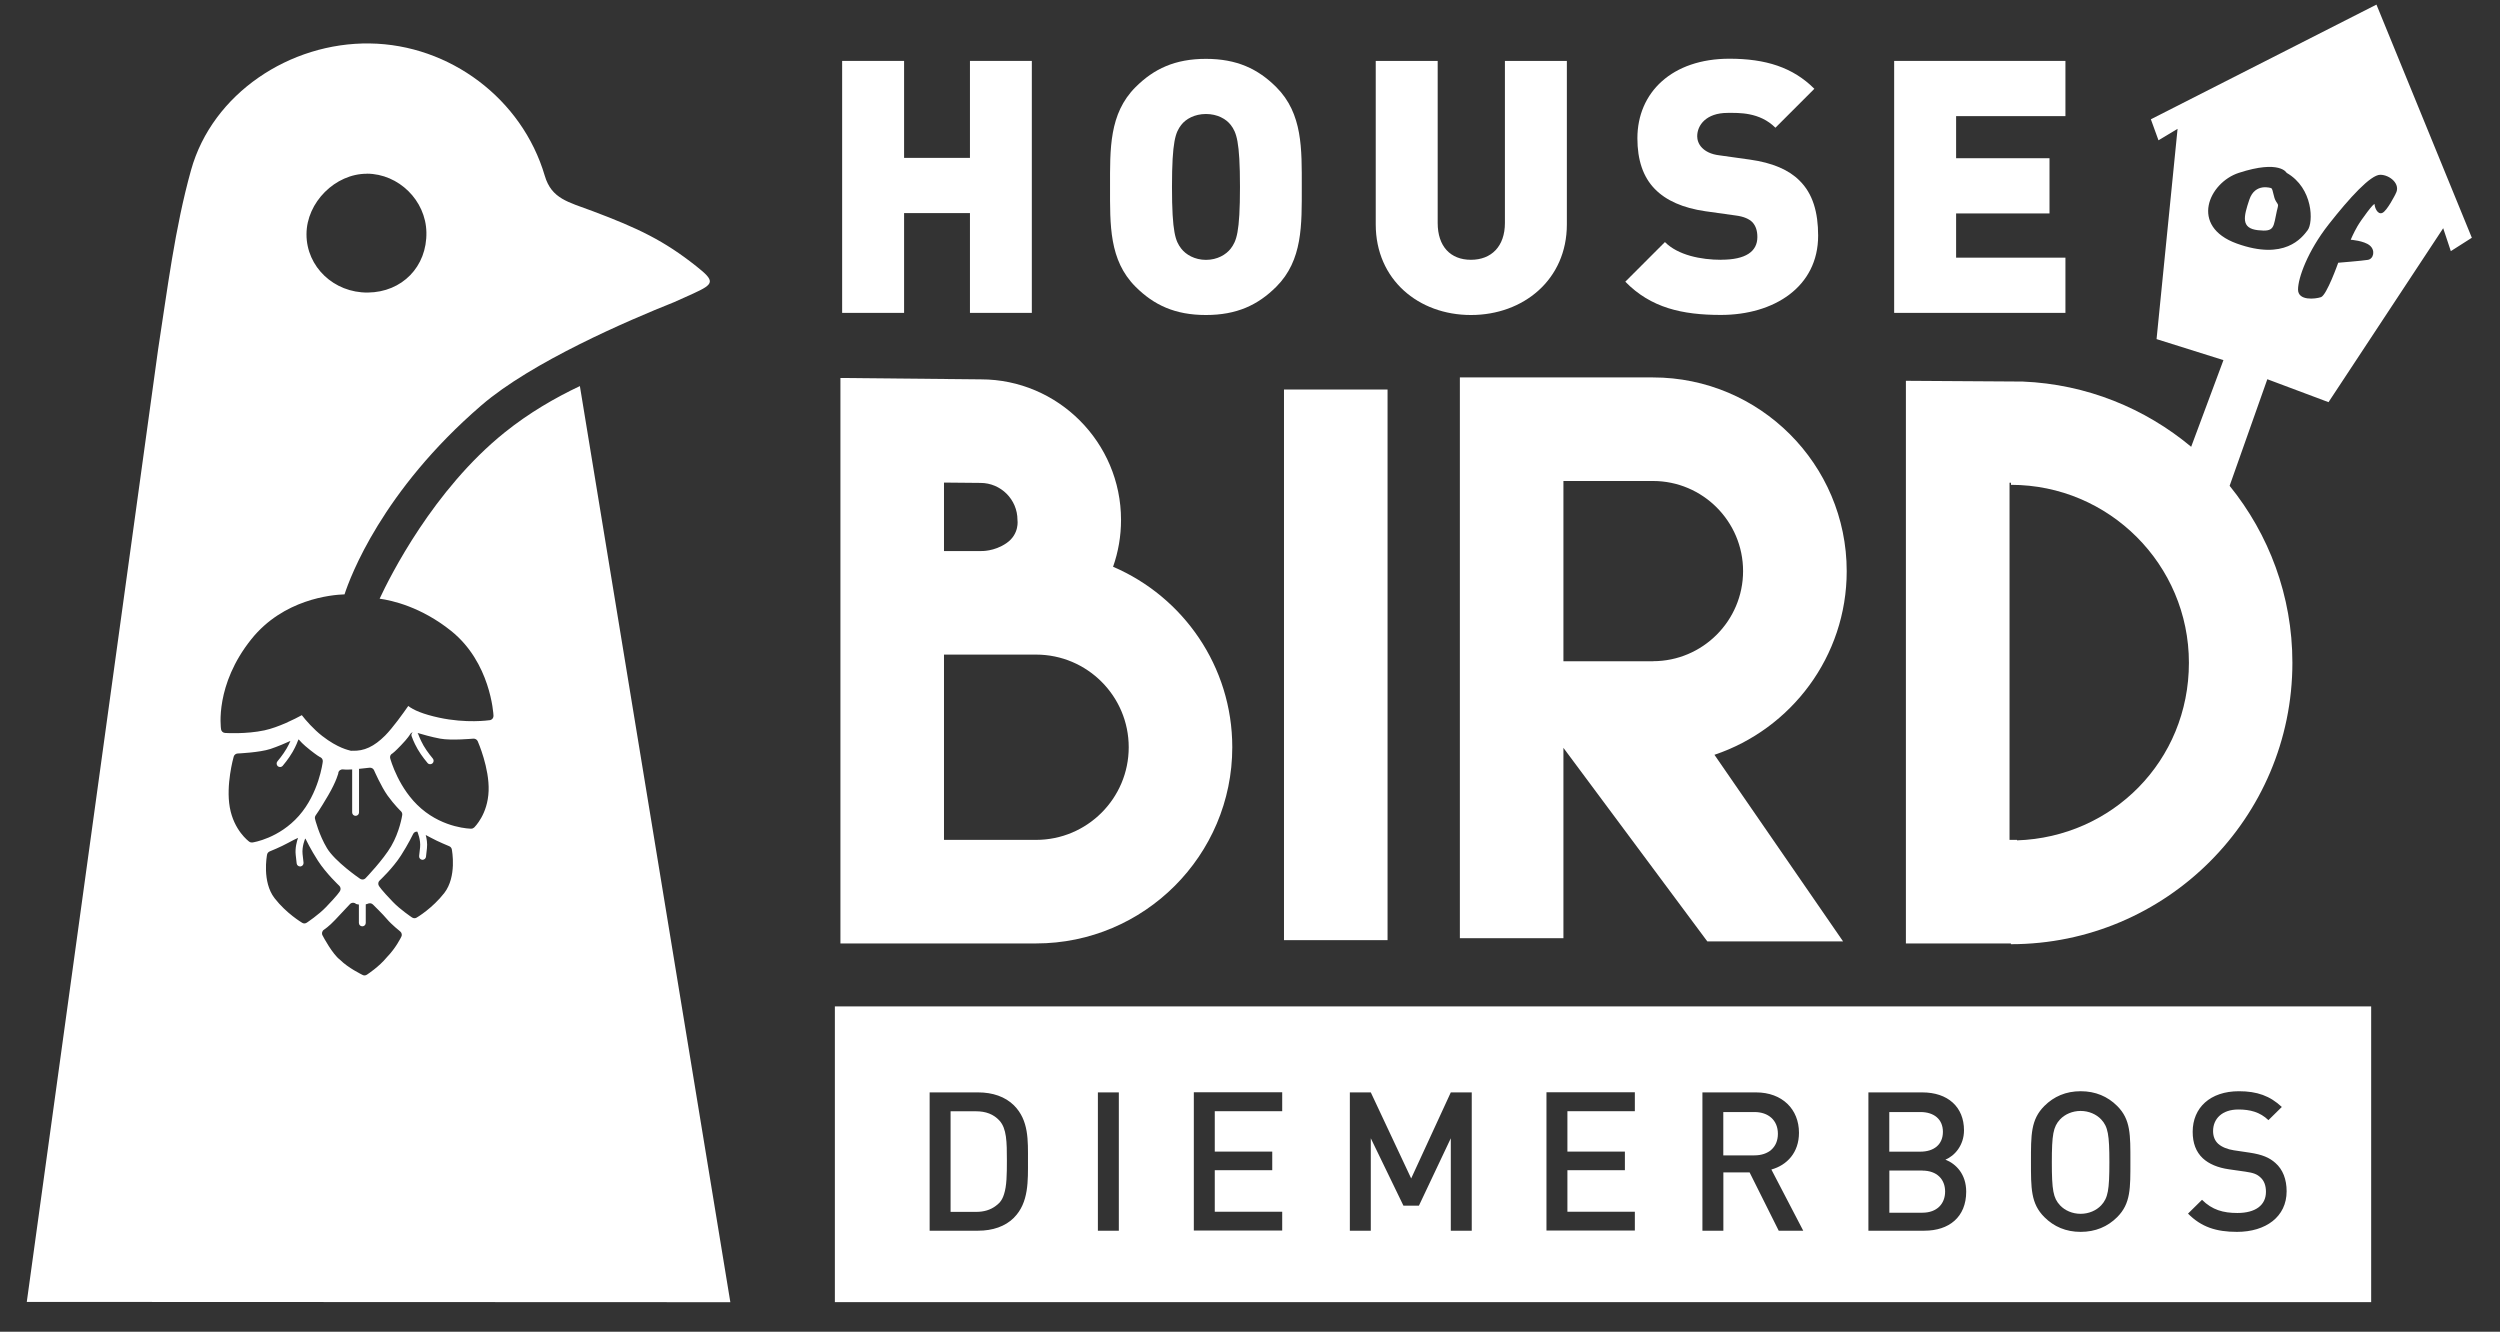 <?xml version="1.0" encoding="UTF-8"?><svg id="Laag_1" xmlns="http://www.w3.org/2000/svg" viewBox="0 0 364.04 193.92"><rect x="0" y="0" width="364.04" height="193.92" fill="#333333" stroke="none"/><defs><style>.cls-1{fill:none;}.cls-2{fill:#fff;}</style></defs><path class="cls-2" d="M313.2,17.37l1.11,3.06,2.78-1.67-3.06,30.62,9.74,3.06-4.7,12.62c-6.71-5.6-15.22-9.12-24.53-9.5l-17.01-.11v81.93h15.29v.11c22.6,0,40.99-18.39,40.99-40.99,0-9.75-3.43-18.71-9.14-25.76l5.49-15.52,8.91,3.34,16.7-25.33,1.11,3.34,3.06-1.95L346.05,.67l-32.85,16.7Zm-19.49,105v-.07h-1.09v-52.01h.21v.31c14.29,0,25.91,11.62,25.91,25.91s-11.15,25.4-25.03,25.86Zm32.02-86.9c-6.96-2.51-4.09-8.88,.28-10.3,5.99-1.95,6.96,0,6.96,0,3.9,2.23,3.9,7.24,3.06,8.35s-3.34,4.45-10.3,1.95Zm23.11-7.24s-1.25,2.51-1.95,2.78c-.7,.28-1.11-.84-1.11-1.25s-1.95,2.23-2.51,3.2c-.56,.97-.97,1.95-.97,1.95,0,0,1.95,.14,2.78,.84,.84,.7,.56,1.95-.28,2.09-.84,.14-4.32,.42-4.32,.42,0,0-1.67,4.73-2.51,5.01-.84,.28-3.34,.56-3.34-1.11s1.39-5.57,4.45-9.47c3.06-3.9,6.12-7.24,7.52-7.24s3.06,1.39,2.23,2.78Z"/><polygon class="cls-2" points="300.76 37.52 284.84 37.52 284.84 31.08 298.44 31.08 298.44 23.04 284.84 23.04 284.84 16.91 300.76 16.91 300.76 8.87 275.82 8.87 275.82 45.56 300.76 45.56 300.76 37.52"/><path class="cls-2" d="M250.63,37.83c-2.94,0-6.29-.67-8.19-2.58l-5.77,5.77c3.71,3.81,8.3,4.84,13.91,4.84,7.73,0,14.17-4.07,14.17-11.54,0-3.4-.77-6.13-2.73-8.04-1.55-1.55-3.92-2.58-7.21-3.04l-4.43-.62c-1.29-.15-2.06-.62-2.52-1.08-.57-.57-.72-1.24-.72-1.7,0-1.6,1.29-3.4,4.43-3.4,1.6,0,4.64-.15,6.96,2.16l5.67-5.67c-3.14-3.14-7.11-4.38-12.37-4.38-8.35,0-13.4,4.9-13.4,11.59,0,3.14,.82,5.62,2.53,7.37,1.65,1.7,4.12,2.78,7.37,3.25l4.43,.62c1.19,.15,1.96,.52,2.42,.98,.52,.57,.72,1.29,.72,2.16,0,2.11-1.7,3.3-5.26,3.3Z"/><path class="cls-2" d="M214.2,45.87c7.63,0,13.96-5.15,13.96-13.19V8.87h-9.02v23.6c0,3.4-1.96,5.36-4.95,5.36s-4.84-1.96-4.84-5.36V8.87h-9.02v23.81c0,8.04,6.23,13.19,13.86,13.19Z"/><rect class="cls-2" x="186.97" y="56.72" width="15.08" height="80.18"/><polygon class="cls-2" points="131.65 31.03 141.24 31.03 141.24 45.56 150.25 45.56 150.25 8.87 141.24 8.87 141.24 22.99 131.65 22.99 131.65 8.87 122.63 8.87 122.63 45.56 131.65 45.56 131.65 31.03"/><g><path class="cls-2" d="M282.92,164.82c0-1.87-1.33-2.89-3.28-2.89h-4.53v5.77h4.53c1.95,0,3.28-1.02,3.28-2.89Z"/><path class="cls-2" d="M279.93,170.45h-4.81v6.14h4.81c2.12,0,3.31-1.3,3.31-3.08s-1.19-3.05-3.31-3.05Z"/><path class="cls-2" d="M258.89,165.1c0-1.98-1.39-3.17-3.42-3.17h-4.53v6.31h4.53c2.04,0,3.42-1.16,3.42-3.14Z"/><path class="cls-2" d="M142.13,161.82h-3.71v14.65h3.71c1.16,0,2.11-.29,2.88-.88,.19-.14,.37-.29,.54-.47,.29-.32,.5-.73,.65-1.21,.4-1.22,.42-2.9,.42-4.9,0-2.77-.03-4.67-1.08-5.83-.85-.93-1.98-1.36-3.42-1.36Z"/><path class="cls-2" d="M121.57,146.55v43.06h223.71v-43.06H121.57Zm26.08,30.77c-1.27,1.27-3.11,1.89-5.21,1.89h-7.07v-20.14h7.07c2.09,0,3.93,.62,5.21,1.89,2.18,2.18,2.04,5.12,2.04,8.03s.14,6.14-2.04,8.32Zm15.27,1.89h-3.05v-20.14h3.05v20.14Zm23.79-17.4h-9.82v5.88h8.37v2.71h-8.37v6.05h9.82v2.74h-12.87v-20.14h12.87v2.74Zm27.6,17.4h-3.05v-13.46l-4.64,9.81h-2.26l-4.75-9.81v13.46h-3.05v-20.14h3.05l5.88,12.53,5.77-12.53h3.05v20.14Zm23.75-17.4h-9.82v5.88h8.37v2.71h-8.37v6.05h9.82v2.74h-12.87v-20.14h12.87v2.74Zm20.95,17.4l-4.24-8.49h-3.82v8.49h-3.05v-20.14h7.81c3.82,0,6.25,2.46,6.25,5.88,0,2.89-1.75,4.72-4.02,5.35l4.64,8.91h-3.56Zm21.21,0h-8.15v-20.14h7.84c3.73,0,6.08,2.12,6.08,5.52,0,2.18-1.36,3.73-2.71,4.27,1.56,.62,3.03,2.12,3.03,4.67,0,3.71-2.52,5.68-6.08,5.68Zm28.08-1.98c-1.39,1.39-3.17,2.15-5.32,2.15s-3.9-.76-5.29-2.15c-1.98-1.98-1.95-4.21-1.95-8.09s-.03-6.11,1.95-8.09c1.39-1.39,3.14-2.15,5.29-2.15s3.93,.76,5.32,2.15c1.98,1.98,1.92,4.21,1.92,8.09s.06,6.11-1.92,8.09Zm17.44,2.15c-3.03,0-5.2-.71-7.13-2.66l2.04-2.01c1.47,1.47,3.08,1.92,5.15,1.92,2.63,0,4.16-1.13,4.16-3.08,0-.88-.25-1.61-.79-2.09-.51-.48-1.02-.68-2.21-.85l-2.38-.34c-1.64-.23-2.94-.79-3.82-1.61-.99-.93-1.47-2.21-1.47-3.85,0-3.51,2.55-5.91,6.73-5.91,2.66,0,4.53,.68,6.25,2.29l-1.95,1.92c-1.24-1.19-2.69-1.55-4.38-1.55-2.38,0-3.68,1.36-3.68,3.14,0,.74,.23,1.39,.76,1.87,.51,.45,1.33,.79,2.26,.93l2.29,.34c1.87,.28,2.91,.74,3.76,1.5,1.1,.96,1.64,2.4,1.64,4.13,0,3.71-3.03,5.91-7.24,5.91Z"/><path class="cls-2" d="M302.97,161.77c-1.19,0-2.29,.48-3,1.24-.99,1.08-1.19,2.21-1.19,6.25s.2,5.18,1.19,6.25c.71,.76,1.81,1.24,3,1.24s2.29-.48,3-1.24c.99-1.08,1.19-2.21,1.19-6.25s-.2-5.18-1.19-6.25c-.71-.76-1.81-1.24-3-1.24Z"/></g><path class="cls-2" d="M165.35,41.75c2.68,2.68,5.77,4.12,10.25,4.12s7.57-1.44,10.25-4.12c3.86-3.86,3.71-9.02,3.71-14.53s.15-10.67-3.71-14.53c-2.68-2.68-5.77-4.12-10.25-4.12s-7.57,1.44-10.25,4.12c-3.86,3.86-3.71,9.02-3.71,14.53s-.15,10.67,3.71,14.53Zm6.65-23.55c.67-.88,1.96-1.6,3.61-1.6s2.94,.72,3.61,1.6c.82,1.08,1.34,2.32,1.34,9.02s-.52,7.88-1.34,8.97c-.67,.88-1.96,1.65-3.61,1.65s-2.94-.77-3.61-1.65c-.82-1.08-1.34-2.27-1.34-8.97s.52-7.94,1.34-9.02Z"/><path class="cls-2" d="M162.08,82.53c.76-2.16,1.16-4.46,1.16-6.82,0-11.29-9.18-20.47-20.4-20.47l-20.46-.2v82.34h28.49c15.75,0,28.57-12.82,28.57-28.57,0-11.78-7.16-21.91-17.36-26.28Zm-24.62-12.26l5.31,.05c2.97,0,5.39,2.42,5.39,5.39,0,0,.33,2.04-1.59,3.37-1.81,1.25-3.69,1.16-3.69,1.16h-5.42v-9.97Zm13.41,52.03h-13.41v-26.98h13.41c7.44,0,13.49,6.05,13.49,13.49s-6.05,13.49-13.49,13.49Z"/><path class="cls-2" d="M268.91,83.17c0-15.55-12.65-28.21-28.21-28.21h-28.12v81.66h15.08v-27.72l20.95,28.18h19.77l-18.73-27.17c11.18-3.75,19.26-14.32,19.26-26.74Zm-28.21,13.12h-13.04v-26.25h13.04c7.24,0,13.12,5.89,13.12,13.12s-5.89,13.12-13.12,13.12Z"/><path class="cls-2" d="M331.57,30.6c-.56,2.5-.28,3.2-2.78,2.92s-2.09-1.95-1.25-4.45c.84-2.51,3.2-1.67,3.2-1.67,.28,.21,.29,1.33,.7,1.95,.37,.57,.33,.41,.14,1.25Z"/><g><path class="cls-1" d="M53.56,42.59c5-.05,8.63-3.78,8.53-8.78-.09-4.63-4.03-8.5-8.66-8.53-4.61-.02-8.8,4.17-8.81,8.81,0,4.75,3.99,8.55,8.93,8.49Z"/><path class="cls-2" d="M84.44,56.22c-3.6,1.7-7.4,3.9-10.95,6.75-10.38,8.34-16.7,20.96-18.21,24.21,1.81,.25,6.04,1.19,10.41,4.69,5.72,4.58,6.16,12.02,6.17,12.34,0,.17-.05,.34-.17,.47-.12,.12-.28,.2-.46,.2-.04,0-3.32,.49-7.31-.38-2.28-.49-3.74-1.11-4.47-1.7-.73,1.05-2.24,3.17-3.37,4.31-1.6,1.6-3.07,2.29-4.78,2.21-.04,0-.08,.01-.12,.01-.08,0-.17-.02-.25-.05-.11-.05-1.68-.3-4.01-2.11-1.25-.97-2.42-2.31-2.97-3.03-1.01,.55-3.37,1.76-5.44,2.21-2.65,.57-5.61,.39-5.74,.38-.3-.02-.54-.24-.58-.53-.04-.26-.91-6.47,4.4-13.11,4.67-5.84,11.67-6.48,13.58-6.54,.82-2.52,5.45-15.04,19.91-27.51,7.36-6.35,21.41-12.38,28.08-15.04,.92-.41,1.84-.82,2.76-1.24,3.13-1.43,3.23-1.81,.45-4.01-4.67-3.7-8.4-5.5-15.08-8.01-3.55-1.33-5.97-1.78-6.96-5.14-3.31-11.24-13.86-19.11-25.48-19.27-11.62-.17-22.92,7.28-26.03,18.44-2.37,8.5-3.44,17.38-4.8,26.13L3.9,189.58l102.45,.04L84.44,56.22Zm-31.01-30.93c4.63,.02,8.57,3.9,8.66,8.53,.1,5-3.53,8.73-8.53,8.78-4.94,.05-8.94-3.75-8.93-8.49,0-4.64,4.2-8.83,8.81-8.81Zm-4.17,87.24c.07-.33,.39-.54,.72-.49,.02,0,.41,.06,1.3,0v6.26c0,.28,.22,.5,.5,.5s.5-.22,.5-.5v-6.26s-.01-.05-.02-.08l1.56-.17c.28-.02,.54,.12,.65,.38,.01,.02,1.03,2.37,1.97,3.68,.97,1.35,1.93,2.27,1.94,2.28,.15,.14,.22,.35,.19,.55-.01,.1-.38,2.44-1.61,4.54-1.15,1.97-3.63,4.56-3.73,4.66-.12,.13-.29,.19-.45,.19-.12,0-.25-.04-.35-.11-.15-.1-3.65-2.51-4.82-4.46-1.15-1.91-1.72-4.16-1.74-4.26-.05-.18,0-.38,.11-.53,0,0,.56-.76,1.82-2.91,1.22-2.09,1.48-3.26,1.48-3.27Zm-12.61,10.15c-.13,0-.26-.04-.36-.12-.09-.07-2.23-1.63-2.83-5-.58-3.26,.52-7.21,.57-7.38,.07-.26,.31-.45,.58-.46,.03,0,3.2-.14,4.77-.66,1.07-.36,2.24-.86,2.91-1.17-.13,.3-.31,.69-.55,1.1-.53,.92-1.33,1.86-1.34,1.87-.18,.21-.15,.53,.05,.71,.09,.08,.21,.12,.33,.12,.14,0,.28-.06,.38-.17,.04-.04,.87-1.02,1.45-2.03,.49-.85,.77-1.6,.85-1.82,.07,.04,.13,.09,.18,.16,0,0,.39,.5,1.55,1.41,.98,.77,1.31,.95,1.38,.99,.11,.04,.21,.1,.29,.2,.11,.13,.16,.31,.14,.48-.02,.19-.59,4.62-3.47,7.88-2.9,3.29-6.62,3.87-6.78,3.89-.03,0-.06,0-.09,0Zm7.68,11.79c-.11,0-.22-.03-.32-.09-.09-.06-2.3-1.36-4.03-3.59-1.84-2.38-1.12-6.19-1.09-6.35,.04-.21,.19-.38,.38-.46,.02,0,1.65-.67,2.64-1.22,.72-.4,1.2-.62,1.49-.75-.17,.48-.45,1.46-.34,2.47l.14,1.25c.03,.26,.25,.44,.5,.44,.02,0,.04,0,.06,0,.27-.03,.47-.28,.44-.55l-.14-1.25c-.12-1.1,.37-2.24,.38-2.25,0,0,0-.02,0-.03,.03,.04,.06,.07,.08,.11,0,.01,.74,1.53,1.77,3.13,1.2,1.86,3.08,3.62,3.1,3.64,.21,.19,.26,.49,.14,.74-.06,.12-.38,.64-2.06,2.38-1.07,1.12-2.73,2.22-2.8,2.27-.11,.07-.23,.11-.35,.11Zm14.09,1.97c-.04,.07-.75,1.57-2.07,2.93-1.19,1.45-2.81,2.47-2.89,2.54-.11,.08-.24,.13-.38,.13-.12,0-.23-.03-.34-.1-.09-.06-2.02-.97-3.24-2.19-1.07-.8-2.4-3.27-2.54-3.55-.15-.29-.06-.65,.22-.82,0,0,.72-.47,1.62-1.43,.98-1.05,2.16-2.3,2.16-2.3,.13-.14,.33-.21,.52-.19,.14,.01,.27,.07,.37,.17,.04,.02,.17,.06,.41,.09v2.67c0,.28,.22,.5,.5,.5s.5-.22,.5-.5v-2.7c.18-.04,.27-.08,.27-.08,.24-.13,.57-.1,.76,.09,.06,.06,1.48,1.44,2.06,2.14,.65,.78,1.91,1.78,1.92,1.79,.25,.2,.31,.55,.15,.82Zm6.28-6.41c-1.73,2.23-3.94,3.54-4.03,3.59-.1,.06-.21,.09-.32,.09-.12,0-.24-.04-.35-.11-.07-.05-1.72-1.15-2.79-2.27-1.68-1.74-2-2.26-2.06-2.38-.13-.25-.07-.55,.14-.74,.02-.02,1.91-1.78,3.1-3.64,1.03-1.6,1.77-3.12,1.77-3.13,.11-.24,.36-.37,.62-.34,0,.02,0,.04,.01,.05,0,.01,.5,1.14,.38,2.25l-.14,1.25c-.03,.27,.17,.52,.44,.55,.02,0,.04,0,.06,0,.25,0,.47-.19,.5-.44l.14-1.25c.08-.71-.04-1.41-.18-1.92,.22,.11,.48,.25,.78,.41,.99,.55,2.63,1.21,2.64,1.22,.2,.08,.34,.25,.38,.46,.03,.16,.75,3.97-1.09,6.35Zm6.45-14.87c-.12,3.42-2.03,5.26-2.11,5.34-.12,.11-.27,.17-.43,.17-.09,0-3.91-.04-7.26-2.92-3.3-2.83-4.48-7.14-4.53-7.32-.04-.17-.02-.35,.07-.49,.06-.1,.15-.18,.26-.23,.06-.04,.37-.27,1.23-1.17,1.03-1.06,1.34-1.61,1.34-1.62,.09-.15,.23-.25,.39-.29-.17,.13-.25,.34-.18,.55,.01,.04,.3,.89,.88,1.9,.57,1,1.41,1.98,1.45,2.03,.1,.12,.24,.17,.38,.17,.12,0,.23-.04,.33-.12,.21-.18,.23-.5,.05-.71,0,0-.81-.95-1.34-1.87-.52-.92-.79-1.71-.8-1.72-.02-.05-.05-.09-.08-.13,.63,.19,2.05,.6,3.3,.83,1.63,.3,4.78,0,4.82,0,.27-.02,.53,.13,.64,.37,.07,.16,1.71,3.92,1.59,7.23Z"/></g></svg>